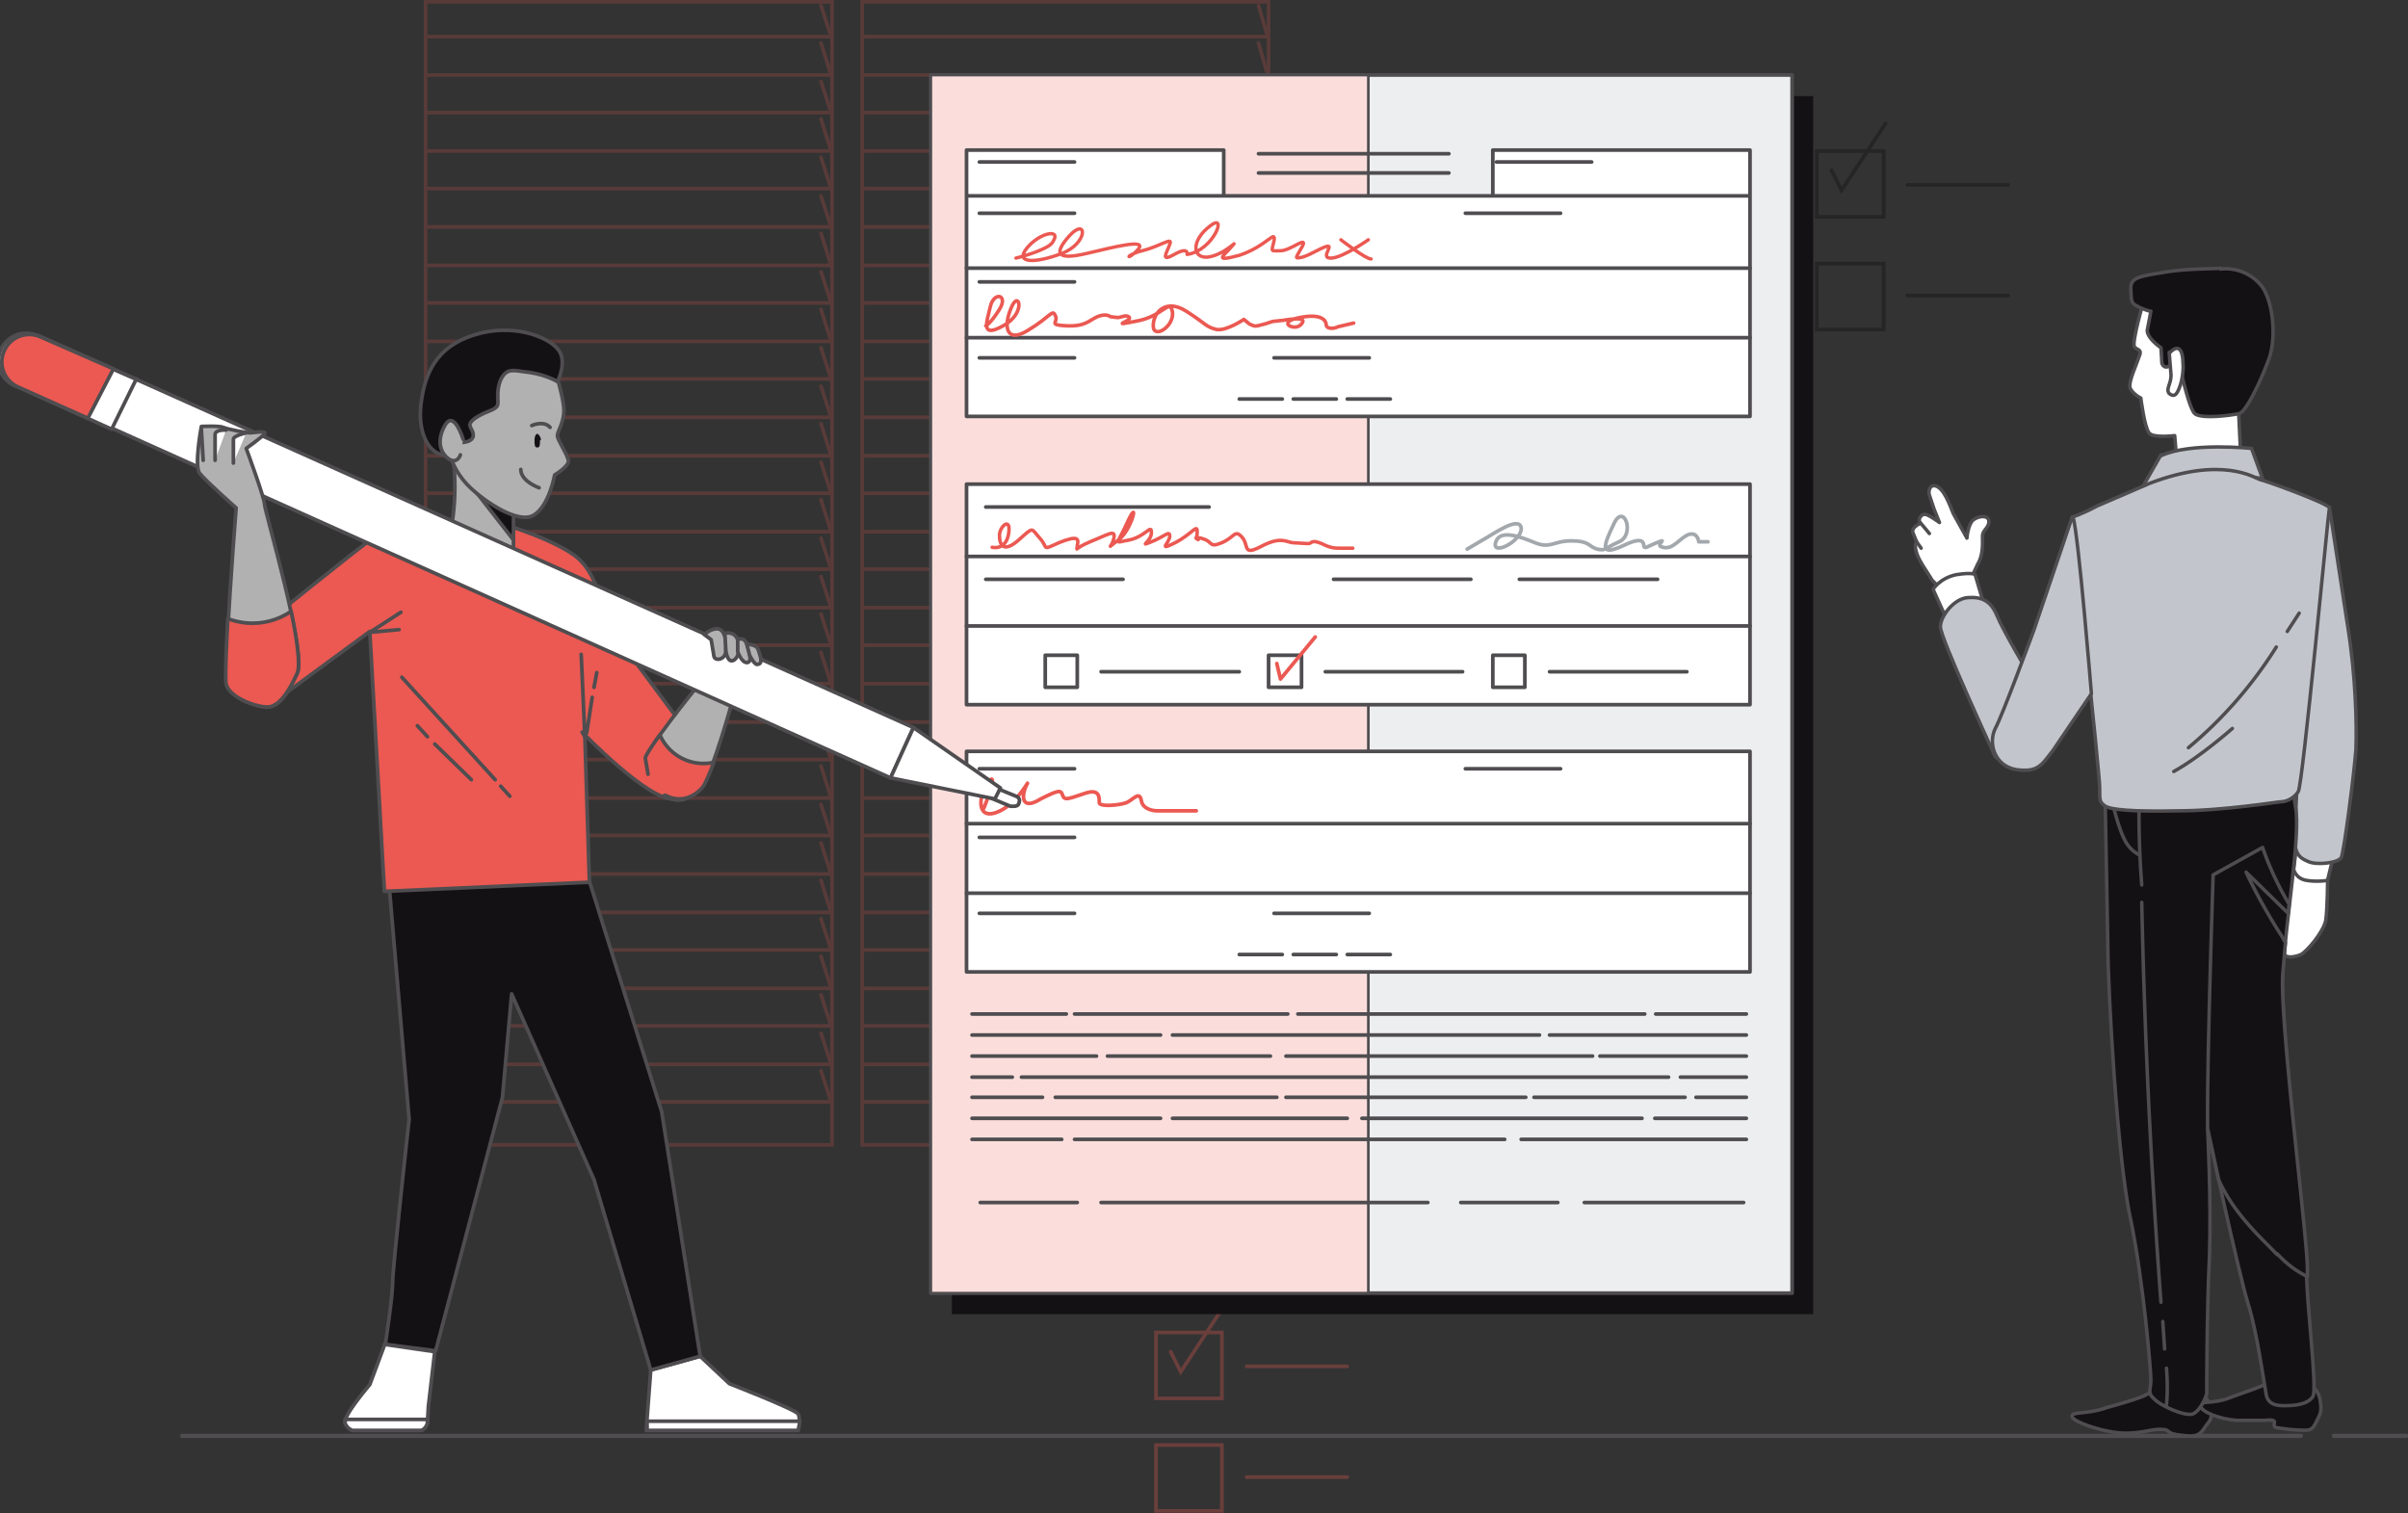 <?xml version="1.0" encoding="UTF-8"?> <svg xmlns="http://www.w3.org/2000/svg" id="Ebene_1" data-name="Ebene 1" viewBox="0 0 263.09 165.34"><rect x="0" y="0" width="263.09" height="165.34" fill="#333333" stroke="none"/><g fill="none" stroke="#eb5952" stroke-linecap="round" stroke-miterlimit="10" stroke-width=".4"><g opacity=".2"><path d="M46.5.2h44.4v124.9H46.5z"></path><path d="M46.7 4h44.1L89.7.6M46.7 8.2h44.1l-1.1-3.5M46.7 12.3h44.1l-1.1-3.4M46.7 16.5h44.1L89.7 13M46.7 20.6h44.1l-1.1-3.4M46.7 24.8h44.1l-1.1-3.4M46.7 29h44.1l-1.1-3.5M46.7 33.1h44.1l-1.1-3.4M46.7 37.3h44.1l-1.1-3.5M46.7 41.4h44.1L89.7 38M46.7 45.6h44.1l-1.1-3.4M46.7 49.8h44.1l-1.1-3.5M46.7 53.9h44.1l-1.1-3.4M46.7 58.1h44.1l-1.1-3.5M46.7 62.2h44.1l-1.1-3.4M46.7 66.4h44.1L89.7 63M46.7 70.5h44.1l-1.1-3.4M46.7 74.7h44.1l-1.1-3.4M46.7 78.9h44.1l-1.1-3.5M46.7 83h44.1l-1.1-3.4M46.7 87.2h44.1l-1.1-3.5M46.7 91.3h44.1l-1.1-3.4M46.7 95.5h44.1l-1.1-3.4M46.7 99.7h44.1l-1.1-3.5M46.7 103.8h44.1l-1.1-3.4M46.7 108h44.1l-1.1-3.5M46.7 112.1h44.1l-1.1-3.4M46.7 116.3h44.1l-1.1-3.4M46.7 120.4h44.1l-1.1-3.4"></path></g><g opacity=".2"><path d="M94.2.2h44.4v124.9H94.2z"></path><path d="M94.4 4h44.1l-1-3.4M94.4 8.2h44.1l-1-3.5M94.4 12.3h44.1l-1-3.4M94.4 16.5h44.1l-1-3.5M94.4 20.6h44.1l-1-3.4M94.4 24.8h44.1l-1-3.4M94.4 29h44.1l-1-3.5M94.4 33.1h44.1l-1-3.4M94.4 37.3h44.1l-1-3.5M94.4 41.4h44.1l-1-3.4M94.4 45.6h44.1l-1-3.4M94.4 49.8h44.1l-1-3.5M94.4 53.9h44.1l-1-3.4M94.4 58.1h44.1l-1-3.5M94.4 62.2h44.1l-1-3.4M94.4 66.4h44.1l-1-3.4M94.4 70.5h44.1l-1-3.4M94.4 74.7h44.1l-1-3.4M94.4 78.9h44.1l-1-3.5M94.4 83h44.1l-1-3.4M94.4 87.2h44.1l-1-3.5M94.4 91.3h44.1l-1-3.4M94.4 95.5h44.1l-1-3.4M94.4 99.7h44.1l-1-3.5M94.4 103.8h44.1l-1-3.4M94.4 108h44.1l-1-3.5M94.4 112.1h44.1l-1-3.4M94.4 116.3h44.1l-1-3.4M94.4 120.4h44.1l-1-3.4"></path></g></g><g fill="none" stroke="#eb5952" stroke-linecap="round" stroke-miterlimit="10" stroke-width=".4" opacity=".3"><path d="M126.3 145.6h7.2v7.2h-7.2zM126.3 157.9h7.2v7.2h-7.2zM136.2 149.3h11M136.2 161.4h11"></path><path d="m127.9 147.7 1.1 2.2 4.8-7.3"></path></g><g fill="none" stroke="#020203" stroke-linecap="round" stroke-miterlimit="10" stroke-width=".4" opacity=".3"><path d="M198.5 16.5h7.3v7.2h-7.3zM198.5 28.8h7.3V36h-7.3zM208.4 20.2h11M208.4 32.3h11"></path><path d="m200.1 18.6 1.1 2.2 4.8-7.3"></path></g><g fill="none" stroke="#4f4d50" stroke-linecap="round" stroke-linejoin="round" stroke-width=".46"><path d="M255 156.9h7.9M19.9 156.9h231.5"></path></g><path fill="#141115" stroke-width="0" d="M104 10.5h94.1v133.1H104z"></path><path fill="#edeeef" stroke="#4f4d50" stroke-linecap="round" stroke-linejoin="round" stroke-width=".4" d="M101.7 8.2h94.1v133.1h-94.1z"></path><path fill="#fbdedc" stroke="#4f4d50" stroke-linecap="round" stroke-linejoin="round" stroke-width=".29" d="M101.7 8.2h47.8v133.1h-47.8z"></path><path fill="#fff" stroke="#4f4d50" stroke-linecap="round" stroke-linejoin="round" stroke-width=".4" d="M105.6 21.4h85.6v24.1h-85.6zM105.6 16.4h28.1v5h-28.1zM163.1 16.4h28.1v5h-28.1z"></path><path fill="none" stroke="#4f4d50" stroke-linecap="round" stroke-linejoin="round" stroke-width=".4" d="M105.6 29.3h85.6M105.6 36.9h85.6"></path><path fill="#fff" stroke="#4f4d50" stroke-linecap="round" stroke-linejoin="round" stroke-width=".4" d="M105.6 52.9h85.6V77h-85.6z"></path><path fill="none" stroke="#4f4d50" stroke-linecap="round" stroke-linejoin="round" stroke-width=".4" d="M105.6 60.8h85.6M105.6 68.4h85.6M107 23.3h10.4M160.1 23.3h10.4M107 17.7h10.4M163.5 17.7h10.4M107 30.8h10.4M107 39.1h10.4M139.2 39.1h10.4M137.5 16.8h20.8M137.5 18.9h20.8M135.4 43.6h4.7M141.3 43.6h4.7M147.2 43.6h4.7"></path><path fill="#fff" stroke="#4f4d50" stroke-linecap="round" stroke-linejoin="round" stroke-width=".4" d="M105.6 82.1h85.6v24.1h-85.6z"></path><path fill="none" stroke="#eb5952" stroke-linecap="round" stroke-linejoin="round" stroke-width=".4" d="M107.5 88.3s1.6-4 .6-3-1.7 4.3.7 3.5c2.4-.8 4-4.3 3.3-2.9-.6 1.4-.3 2.6 1.6 1.4 2-1 2.2-1 2.4-.4.2.6.6.4 2.4-.2 1.7-.6 1.6.5 1.6 1s2.2.3 3 0c.8-.4 1.4-1.3 1.6-.2.2 1.1 1.7 1.1 1.7 1.1h4.3"></path><path fill="none" stroke="#4f4d50" stroke-linecap="round" stroke-linejoin="round" stroke-width=".4" d="M105.6 90h85.6M105.6 97.6h85.6M107 84h10.4M160.1 84h10.4M107 91.5h10.4M107 99.8h10.4M139.2 99.8h10.4M135.4 104.3h4.7M141.3 104.3h4.7M147.2 104.3h4.7M107.7 55.4h24.4M107.7 63.3h15M145.7 63.3h15M169.3 73.4h15M166 63.3h15.1M163.1 71.6h3.5v3.5h-3.5zM144.8 73.4h15M138.6 71.6h3.6v3.5h-3.6zM120.3 73.4h15.1M114.2 71.6h3.5v3.5h-3.5zM180.9 110.8h9.9M141.8 110.8h37.9M117.4 110.8h23.3M106.2 110.8h10.3M169.3 113.1h21.5M128.1 113.1h40.1M106.2 113.1h20.6M174.8 115.4h16M140.5 115.4H174M121 115.4h17.8M106.2 115.4h13.6M183.6 117.7h7.2M111.6 117.7h70.7M106.2 117.7h4.4M185.3 119.9h5.5M167.6 119.9h16.5M140.5 119.9h26.2M115.3 119.9h24.2M106.2 119.9h7.7M180.8 122.2h10M148.8 122.2h30.6M128.1 122.2h19.1M106.2 122.2h20.6M166.2 124.5h24.6M117.4 124.5h47M106.2 124.5h9.8M107.1 131.4h10.6M159.6 131.4h10.6M120.3 131.4H156M173.1 131.4h17.4"></path><path fill="none" stroke="#eb5952" stroke-linecap="round" stroke-linejoin="round" stroke-width=".38" d="M108.4 59.8s1.5.4 1.8-1.5c.3-1.9-1-.8-1 .2s.4 2 2.1.5c1.7-1.5 1.3-1.3 2.3-.2s.1 1.4 2.1.5c2-.8 2.2-.5 2 .3 0 .7-.5.4 1.4-.4 2-.8 2.8-1.4 2.6-.4-.2 1-1 1.3.5.2s2.3-4.8 1-2c-1.2 2.7-1.6 2.3.2 2 1.8-.4 2.4-1.8 2.4-.8s-1.5 1.6 0 1 2-1.3 2-.6-1.4 1.7.6.7c1.9-1 2.4-2.1 2.4-1.2s-.3.6 0 .8c.4.3-.3-.4.7 0 1 .3.6 1 2 .4s1.4-1.5 2.2-.6c.8.9 0 2.1 2.1 1s2.7-.5 3.4-.4l1.7.1c.5 0 .3-.5 1.5 0 1 .5 1.4.5 2.1.5h1.3"></path><path fill="none" stroke="#a3a8ad" stroke-linecap="round" stroke-linejoin="round" stroke-width=".4" d="m160.3 60 1.7-1c1.1-.6 4-2.7 4.2-1.3.1 1.4-3.2 3.1-2.8 1.6.4-1.5 2.6-.7 4.3 0s2-.2 4-.2 1.8.6 2.8.9c1 .2.6 0 2.4-.8 1.8-.8.5-4.4-.6-1.9-1.2 2.5-1.5 3.5 1.1 2.3 2.7-1.3 2 .2 2.3.2s-.3.2 1.3-.5c1.5-.6-.4.3.7.5 1.1.3 1.8-1 2.8-1.4 1-.3 1.1.8 1.1.8h1"></path><path fill="none" stroke="#eb5952" stroke-linecap="round" stroke-linejoin="round" stroke-width=".39" d="M107.7 35.6s.5-.2 1.5-1.8-.6-2-1-.3-1.1 3.5 1.4 2.1c2.6-1.4 1.7-4 .9-2-.9 2-.6 4 1.8 2.5 2.5-1.5 2.7-2.4 3-1.6.4.7-.9 1 1.2 1.1 2.1.1 2.5-.6 3.4-1 1-.4 1.4 0 1.4 0l.8.1c.4 0 1-.4 1.3 0 .2.4-2.3 1 .7.4 3-.5 3.7-2.6 4-1 .2 1.6-2.1 3-2.1 1.5s1.4-3 3.6-1.6 2.1 1.7 3.3 2c1.1.2 3-1.1 3-1.1l.6.5c.7.3.5.3 1.7 0 1.3-.4.3-.2 2-.4 1.8-.3 2.6-.2 1.9.5s-2.7-.3-.1-.8c2.5-.5 2.9.4 2.9.8s.7.5 1.3.2l1.7-.4"></path><g fill="none" stroke="#eb5952" stroke-linecap="round" stroke-linejoin="round" stroke-width=".37"><path d="M111 28.2s1.3-.3 2.5-.8c.7-.3 1.4-.6 1.6-1.1.8-1.3-1.5-.9-2.9.8s.9 1.7 3.8.6 2.8-4 .9-2c-2 2.2-1.2 2.7 1.8 2s6.8-1.7 5.6-.4c-1.2 1.3-1.5.6.5.1s3.4-1.6 3-.7c-.3.9-1.1 2 .5 1.1 1.6-.9 1.4 0 1.4 0 2.9-.4 4.5-4.7 2.5-3.1-2 1.5-2 3.5-.3 3.4 1.9-.2 3.6-2.2 2.7-1.2-.8 1-2.2 1.8.8 1 3-1 4-2.9 3.8-1.6-.3 1.3-.4 1.1.7 1.1s3-1.7 2.4-.5c-.7 1.3-1 1.4 0 1.2 1-.3 2.3-1.2 2.8-1.2s-.9 1.4.4 1.3c1.3-.1 4-2 4-2"></path><path d="M146.5 26.2s2.7 2.1 3.3 2.1"></path></g><path fill="none" stroke="#eb5952" stroke-linecap="round" stroke-linejoin="round" stroke-width=".4" d="m139.5 72.5.4 1.7 3.8-4.6"></path><g fill="#fff" stroke="#4f4d50" stroke-linecap="round" stroke-linejoin="round" stroke-width=".4"><path d="m76.5 148.2 3.2 3s7.2 2.8 7.5 3.3 0 1.8 0 1.8H70.6l.5-6.6 5.4-1.5Z"></path><path d="M87.4 155.3H70.7v1h16.5l.2-1Z"></path></g><path fill="#141115" stroke="#4f4d50" stroke-linecap="round" stroke-linejoin="round" stroke-width=".4" d="m42.4 95.4 2.3 26.9s-1.8 16.2-1.8 17.8-.8 6.8-.8 6.8l5.5.7 7.3-27.7 1-11.3 9 20.3 6.2 20.8 5.4-1.5-4.2-26.7-7.9-25.2-.6-3-21.4.3v1.8Z"></path><g fill="#fff" stroke="#4f4d50" stroke-linecap="round" stroke-linejoin="round" stroke-width=".4"><path d="m42 147-1.6 4.3s-3 3.5-2.7 4.2c.2.6.8.8.8.8H46s.5-.1.7-.8l.1-1.8.7-6-5.5-.8Z"></path><path d="M46.7 155.5v-.4h-9v.4c.2.6.8.8.8.8H46s.5-.1.7-.8Z"></path></g><g stroke="#4f4d50" stroke-linecap="round" stroke-linejoin="round" stroke-width=".4"><path fill="#eb5952" d="M50 56.8s-7 .4-9 1.8-12.5 9.9-12.5 9.9l.6 8.8L40.4 69 42 97.4l22.4-1-.5-15.9-.3-.5s7.2 7.5 10 7.3 3.3-4.7 1.3-7.6L67.7 70c-2.2-3-2-7.4-5.2-9.5S54 57 54 57l-4-.2Z"></path><path fill="#fff" d="m63.9 80.5-.4-9M64.9 75.1l.3-1.6M64.1 80.1l.6-3.9M54.7 85.9l1 1.1M43.9 74l10.2 11.2M47.5 81.3l4 3.9M45.6 79.3l1.1 1.2"></path><path fill="none" d="m43.8 66.9-3.4 2.2 3.2-.3"></path></g><path fill="#b1b1b1" stroke="#4f4d50" stroke-linecap="round" stroke-linejoin="round" stroke-width=".4" d="M49.4 48.6s.3 2.4.3 4.7-.4 4.5-.4 4.5 4.6 7 5.4 7.5 1.4-1.9 1.4-2.9v-7.1l-6.8-6.7Z"></path><path fill="#141115" stroke="#4f4d50" stroke-linecap="round" stroke-linejoin="round" stroke-width=".4" d="M56.1 59v-3.7l-1.5-1.5-3.8-1.6 5.3 6.8Z"></path><path fill="#b1b1b1" stroke="#4f4d50" stroke-linecap="round" stroke-linejoin="round" stroke-width=".4" d="M60.4 39.6s1.1 3.5 1.2 5-.7 2.5-.7 3 1.2 2.2 1.2 2.8-1.5 1.5-1.5 1.5-.6 3.4-2.3 4.4-5.3-1.5-6.8-2.9c-1.4-1.3-2-2.6-2.5-4s0-4.8 1-7.6c.9-2.7 2.9-4 5-4.3 2-.4 5.1.8 5.4 2Z"></path><path fill="#141115" stroke-width="0" d="M59 48.1c0 .5 0 .8-.3.8s-.3-.3-.3-.8.2-.7.3-.7.4.3.4.7Z"></path><path fill="none" stroke="#4f4d50" stroke-linecap="round" stroke-linejoin="round" stroke-width=".4" d="M58.1 46.5s1.3-.6 2 .2M58.9 53.3s-2-.7-2-2"></path><path fill="#141115" stroke="#4f4d50" stroke-linecap="round" stroke-linejoin="round" stroke-width=".4" d="M49.7 48.3s1.7.3 2-.6c.1-1-1-1.1.2-2 1.2-.8 2-.8 2.4-1.3.3-.5-.2-1.4.4-2.9.7-1.4 1.4-1 3.2-.8 1.9.3 3 1 3 1s1.2-2.3 0-3.6c-1.2-1.4-5-2.8-9.1-1.5-4.2 1.3-5.4 4.3-5.8 7.5-.4 3.3.9 5.1 2 5.5 1.3.4 1.7-1.3 1.7-1.3Z"></path><path fill="#b1b1b1" stroke="#4f4d50" stroke-linecap="round" stroke-linejoin="round" stroke-width=".4" d="M50.6 48s-1-3.3-2-1.5-.4 3.1.5 3.7c.9.5 1.2-.5 1.2-.5M70.7 82.5C71.8 80.3 77 74 77 74l3.3 1.6s-2.5 9.2-3.7 10.5c-1.2 1.3-2.6 1.8-4 .8"></path><path fill="#eb5952" stroke="#4f4d50" stroke-linecap="round" stroke-linejoin="round" stroke-width=".4" d="M72.7 86.9c1.3.7 2.8.5 4-.8.3-.3.8-1.5 1.3-2.8a5.2 5.2 0 0 1-5.9-3c-.8 1.1-1.4 2-1.6 2.5l.3 1.8"></path><g stroke="#4f4d50" stroke-linecap="round" stroke-linejoin="round" stroke-width=".4"><path fill="#fff" d="M110.7 88.1h-.3l-4.3-1.8a.6.6 0 0 1-.3-.8c.1-.3.5-.4.8-.3L111 87c.3.1.5.4.3.8 0 .2-.3.3-.5.3ZM97.3 85 2 42.2c-1.5-.6-2.2-2.4-1.5-4h0c.7-1.4 2.4-2.1 4-1.4l95.3 42.7-2.5 5.5Z"></path><path fill="#fff" d="M15 41.5 4.3 36.8A3 3 0 1 0 2 42.3l10.2 4.6 2.7-5.5ZM99.8 79.5l9.5 6.6-.6 1.2L97.3 85l2.5-5.5z"></path><path fill="#eb5952" d="m12.4 40.3-8-3.5A3 3 0 1 0 2 42.3l7.6 3.4 2.8-5.4Z"></path></g><g stroke="#4f4d50" stroke-linecap="round" stroke-linejoin="round" stroke-width=".4"><path fill="#b1b1b1" d="M22 46.6s-.8 4.3-.2 5.1 4 3.8 4 3.8-1.4 17.6-1 19.2 3.7 2.8 4.8 2.5 1.9-1.5 2.9-3.7-3.6-17.7-3.6-18.4-2-6.1-2-6.1 1.7-1.2 2-1.6-1.3-.1-1.6-.1-2.5-.4-2.9-.6-2.4-.1-2.4-.1Z"></path><path fill="#fff" d="M26.9 47.3s-1.4.3-1.4.7v2.6M24.7 47s-1.2-.1-1.2.5v2.8M22 46.9l.2 3.4"></path><path fill="#eb5952" d="M29.6 77.2c1-.3 1.9-1.5 2.9-3.7.3-.8 0-3.5-.7-6.7a7.5 7.5 0 0 1-6.9.8c-.2 3.5-.3 6.5-.2 7.1.3 1.6 3.8 2.8 4.9 2.5Z"></path></g><g fill="#b1b1b1" stroke="#4f4d50" stroke-linecap="round" stroke-linejoin="round" stroke-width=".4"><path d="M77 69.3s.6-.6 1.4-.6c.8.1 1 1.3.9 2.4 0 1-1.2 1.2-1.3.6l-.3-1.8-.8-.6Z"></path><path d="M79.2 69.2s1-.3 1.4.7c.4 1 0 2.2-.6 2.3s-.7-1.2-.7-1.2l-.1-1.8Z"></path><path d="M80.6 69.9s.7-.4 1 .5c.3.9.6 2 0 2s-1-1.2-1-1.2v-1.3Z"></path><path d="M81.6 70.4s1 0 1.2.5c.2.6.7 1.7-.1 1.7-.3 0-.8-1-.8-1l-.3-1.2Z"></path></g><g stroke="#4f4d50" stroke-linecap="round" stroke-linejoin="round" stroke-width=".38"><path fill="#fff" d="M234.2 32.9s-1.3 4.5-1 5c.3.4.9.2.5 1.1-.3.9-1.1 2.6-1 3.3.2.7 1.2 1.2 1.2 1.2s.4 3.2.9 3.8c.4.6 2.8.3 2.8.3l.2 2.3 7-.4-.2-4.2-.4-13-10 .5Z"></path><path fill="#141115" d="M242.6 29.3c-.4.1-3.8 0-6.4.5-2.6.4-3.4.6-3.4 1.7.1 1.2-.1 1.6.8 2 1 .5 1.4.5 1.4.5l-.4 2.1c0 .9 1.5 1.9 1.5 1.9l.1 1.7c.2.5.6.5.9.2.2-.3.4-2 .7-1.3.2.7 1.3 6 2 6.6.7.6 3.9.2 4.8 0 .8-.1 2.5-3.8 3.3-6 .8-2.2.5-6-.7-7.8a5 5 0 0 0-4.6-2Z"></path><path fill="#fff" d="m237 38.5.2 2.5c0 1-.6 1.5-.2 2 .5.4.8.2 1.1-.6.3-.7.5-2 .4-2.8 0-.7-.2-2.4-1.5-1Z"></path><path fill="#c2c6cc" d="m236.1 49.7-2 3.5s5-1.4 7.6-1.4 5.5.5 5.5.5L246 49s-6.7-.7-9.9.8Z"></path><path fill="#fff" d="M254.3 96.2s0 3-.2 4.4c-.3 1.3-2 3.3-2.7 3.7-.7.3-1.6.4-1.8 0-.2-.5-.4-.3-.2-2.6.3-2.3 1.2-6.7 1.2-6.7l3.7 1.1Z"></path><path fill="#fff" d="m255 93.3-.7 2.9s-1.1.2-2.3 0-1.4-1.2-1.4-1.2l.3-2.5 4 .8Z"></path><path fill="#c2c6cc" d="m254.5 55.4 2 13c.9 5.6 1 10.9.9 13.5-.2 2.7-1.3 11.2-1.6 11.8s-2.8.9-3.7.4c-1-.4-1.4-1-1.4-2.6l.8-17.3 3-18.8Z"></path><path fill="#141115" d="M235.5 152.2c-.4 0-.7 0-1 .2-.5.3-2.8 1-4.3 1.4-2.2.8-4 .4-3.8 1 .1.6 3.7 1.8 5.8 1.8 2 0 3-.5 4-.4 1 0 .3.4 1.9.6s2.1.2 2.7-.7c.6-.9 1-1 .7-2.2 0 0 0 0 0 0a2 2 0 0 0-2-1.8h-4Z"></path><path fill="#141115" d="M248.2 151c-.3 0-.6.1-.8.3-.5.3-2.4.9-3.7 1.4-2 .8-3.5.3-3.3.9.1.7 2.2 1.5 4 1.6h3c1.9-.2.6.5 1.3.8l1.5.2c2 .1 2.3.3 2.8-.7s.7-1.2.5-2.4c0 0 0 0 0 0-.1-1.1-1-2-1.8-2h-3.5Z"></path><path fill="#141115" d="m230 87.2.3 16.4c0 4.2 1 23 2.5 29.7 1.4 6.8 2.2 16.5 2.2 17.5s-.4 1.4.3 2c.7.8 3.4 2 4.3 1.7 1-.5 1.5-2.2 1.5-2.2s0-9.1.3-15.1c.2-6-.2-13.8-.2-13.8s3.4 15.8 4.4 19c1 3.1 1.8 9 2 10s1 1.2 1.9 1.2c1.2 0 2.6-.1 3.2-1 .5-.9-.7-10.1-.7-13.8s-2.9-26.7-2.6-32.3c.3-5.7 2-15.4 1.4-18.3-.5-3-.5-5.3-.5-5.3s-18.2-2-20.4 4.3Z"></path><path fill="#c2c6cc" d="m234.9 52.8-5.8 2.5c-1.9 1-2.7 1.2-2.7 1.2s3 28 3 29.5 0 1.6.5 2c.5.5 3.2.7 8 .6 5 0 11-1 11.4-1s1.3-.3 1.8-1.1 3.3-30.7 3.4-31c.1-.4-7-3-7.6-3.1-.6-.2-4.1-2.6-12 .4Z"></path><path fill="none" d="M248.7 70.7a46.7 46.7 0 0 1-9.6 11M251.2 67l-1.3 2M243.9 79.6s-3.5 3.1-6.4 4.7"></path><path fill="#141115" d="M248.8 137c1.2 1.3 2.3 2 3.3 2.5v-.8c0-3.6-3-26.6-2.7-32.2l.3-3.5-.4-.7c-2.4-3.7-3.9-7-3.9-7l4.6 4.5.1-1a32.9 32.9 0 0 1-2.9-6.2l-5.4 3s-.7 20.9-.6 27.7l1.2 5.6c1.7 3.8 4.7 6.4 6.4 8.2Z"></path><path fill="none" d="M231 88.5s.5 2 1.1 3.2a3.7 3.7 0 0 0 1.6 1.7M236.7 149.5c.2 2.4 0 4 0 4M236.3 144.4l.2 3M234 98.6a816.1 816.1 0 0 0 2.1 43.7M233.7 88.7a102.2 102.2 0 0 0 .3 8"></path><path fill="#fff" d="m215.3 63.3.8-1.7c.6-1 .5-2.3.5-3s.7-.9.7-1.6-1-.7-1.7-.2c-.6.5-.7 2-.7 2l-1.5-2.7c-.4-1-1-2.7-1.9-3-.8-.2-.8.8-.7 1l.5 1.5.6 1.5s-1.2-.9-1.6-.9-.8.5-.5 1c0 0-1 .4-.8 1l.4 1s-.3.3 0 1.2c.2.8 1.3 2.3 1.7 3l1 1 3.2-1.1Z"></path><path fill="none" d="m209.8 57.1 1 1.2M209.4 59.2l.5.7"></path><path fill="#fff" d="m212.7 67.7-1.5-3.3s.7-1.2 2.5-1.6c1.9-.3 2.1 0 2.1 0l1 3.4s-3.2.2-4.1 1.5Z"></path><path fill="#c2c6cc" d="M221.7 73.7s-2.8-4.7-3.5-6.4c-.7-1.7-1.7-2.1-3.2-2s-3 2-3 3.2 5.6 13.3 5.9 14c.2.7 2.2 1 3.5.1 1.3-.7 1.5-5 .2-9Z"></path><path fill="#c2c6cc" d="m226.4 56.5-4.2 12.4c-.6 1.6-3.4 9.2-4.2 10.7-.8 1.6-.1 4.1 2.3 4.5 2.3.3 2.7-.4 4-2.1l4.2-6.2s-1.4-17.3-2-19.3Z"></path></g></svg> 